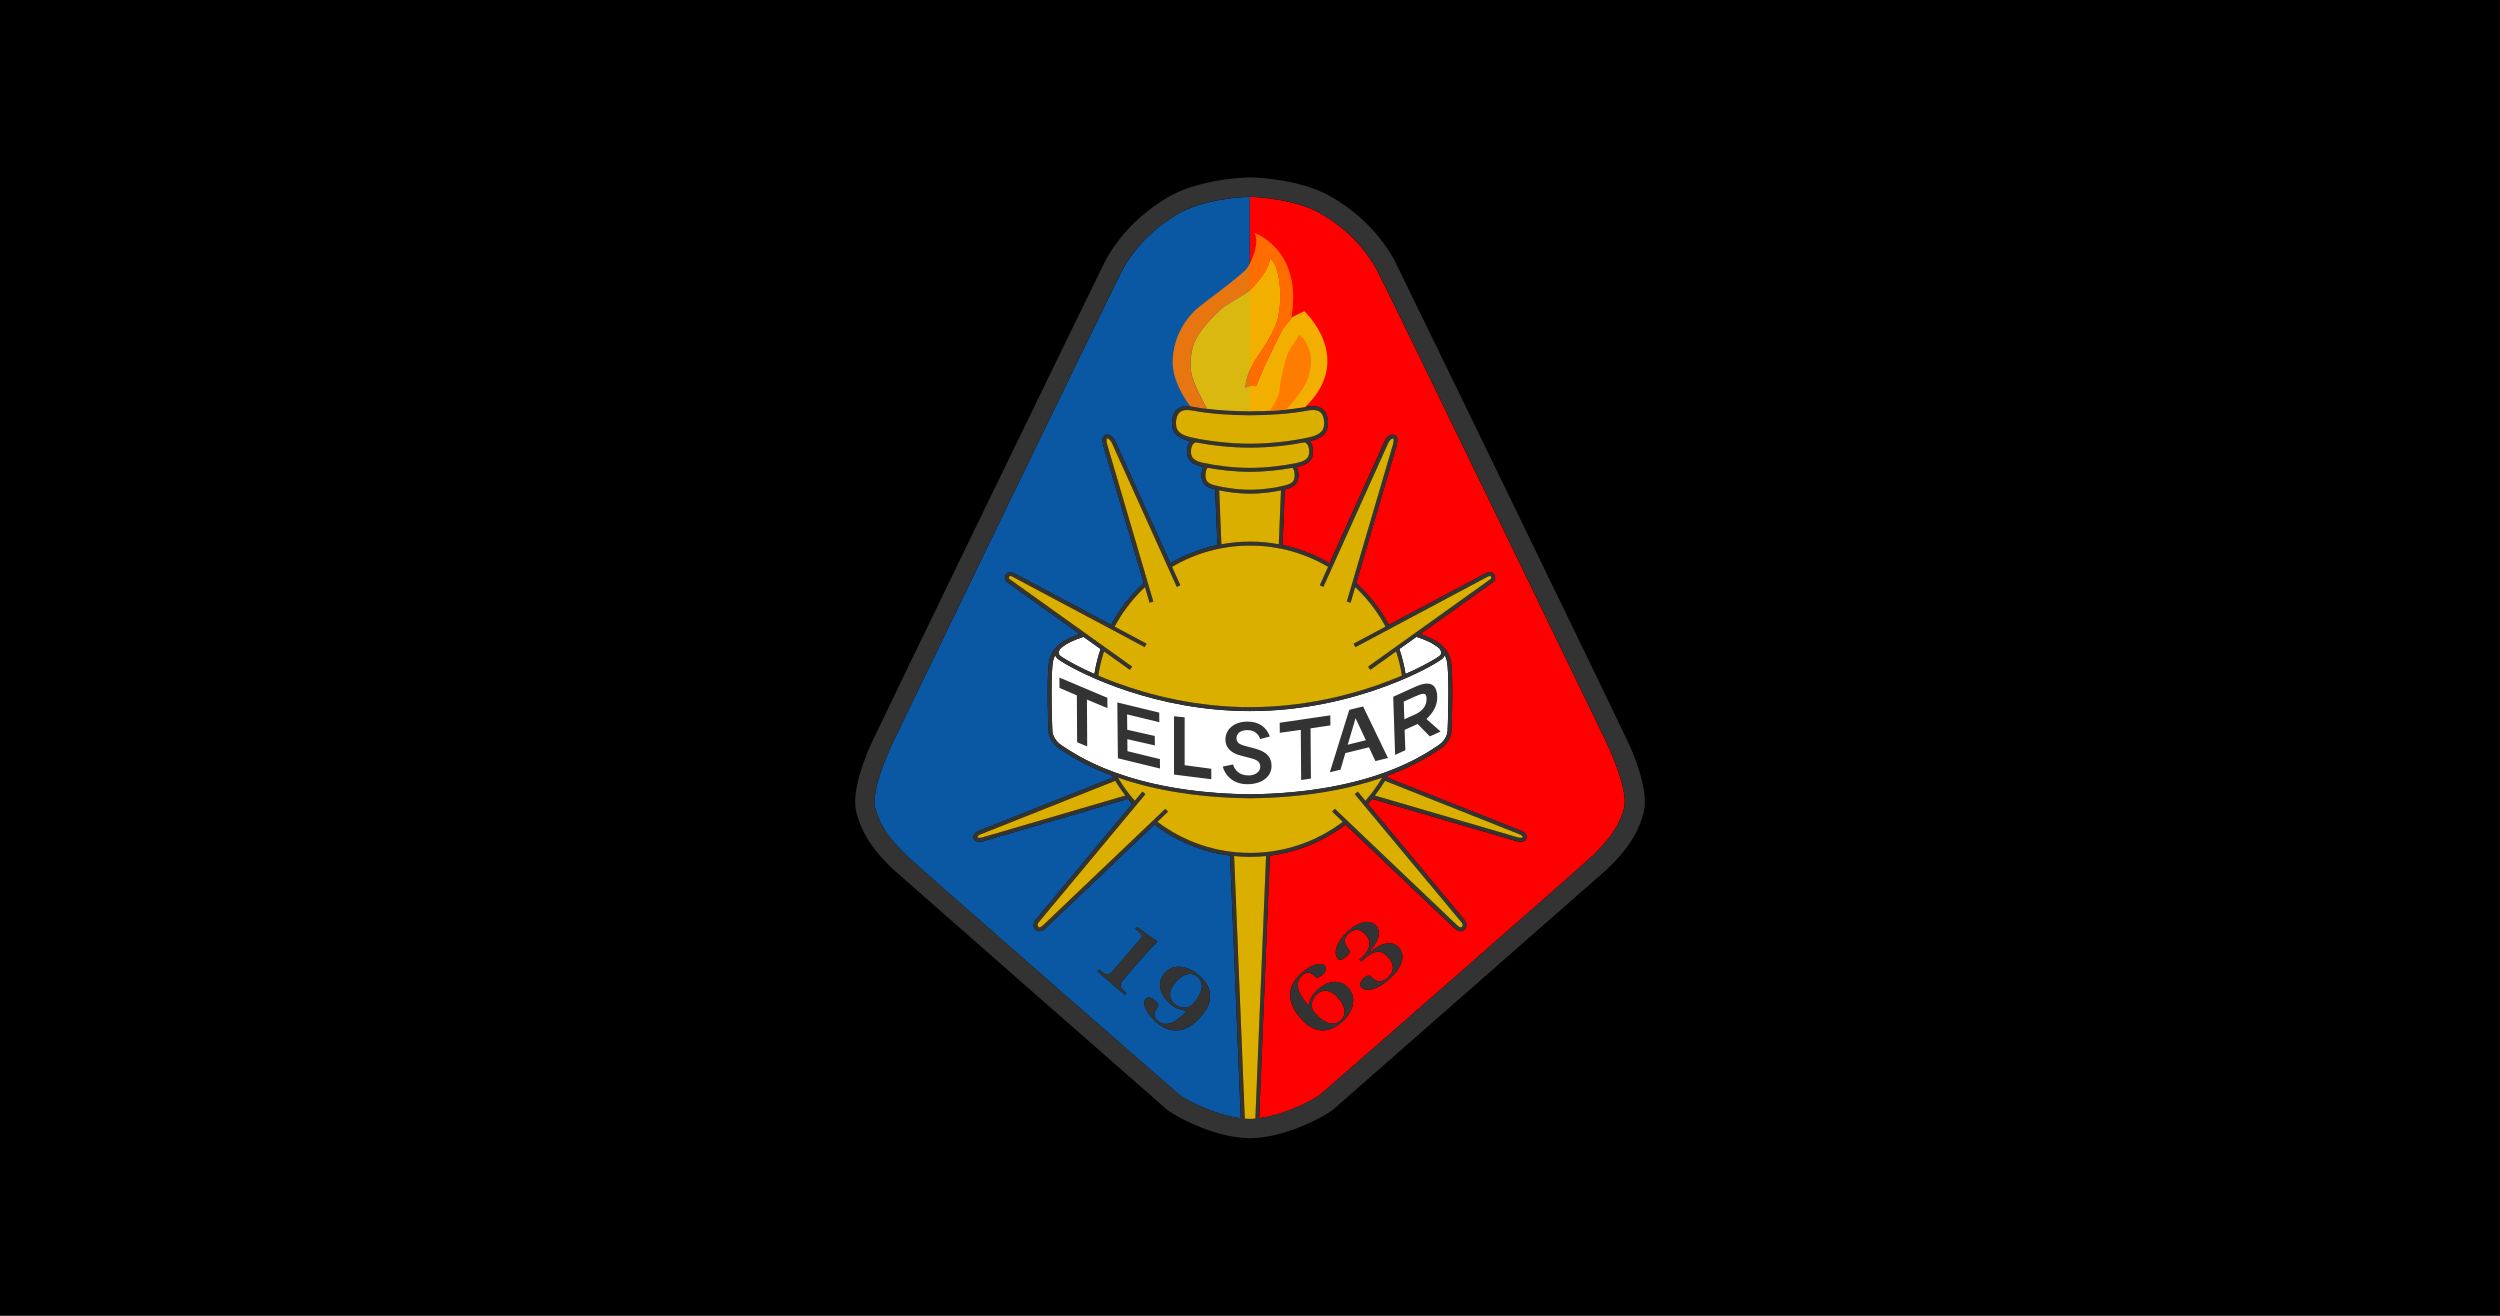 <svg version="1.1" viewBox="0 0 950 500" xml:space="preserve" xmlns="http://www.w3.org/2000/svg">
<path class="mono" d="m0 500h950v-500h-950z"/>
<path class="mono" transform="matrix(1.051,0,0,-1.051,608.49,278.07)" d="m-127.15 193.4v-77.553c0.036 0 0.074-1e-3 0.11-1e-3 6.693-1e-3 14.554 0.559 19.893 1.573 0.751 0.143 1.752 0.325 2.815 0.325 1.094 0 2.281-0.192 3.302-0.896 1.024-0.702 1.79-1.914 2.064-3.668l-0.702-0.113 0.702 0.11c0.092-0.585 0.141-1.137 0.141-1.657 0.016-1.971-0.728-3.496-1.985-4.51-1.206-0.982-2.803-1.54-4.644-1.964 0.542-0.6 0.937-1.434 1.103-2.499l-0.703-0.113 0.703 0.111c0.076-0.478 0.114-0.929 0.114-1.353 0.014-1.616-0.604-2.897-1.647-3.734-1.037-0.842-2.395-1.297-3.954-1.644-0.112-0.025-0.23-0.049-0.346-0.073 0.291-0.505 0.504-1.117 0.604-1.868l-0.706-0.095 0.706 0.091c0.056-0.427 0.085-0.829 0.085-1.213 0.01-1.446-0.449-2.595-1.273-3.384-0.817-0.791-1.897-1.215-3.101-1.532-0.178-0.047-0.375-0.092-0.561-0.138l-0.82-20.09c6.082-1.284 11.806-3.537 17.005-6.589 2.16 4.789 5.047 11.187 7.945 17.613 5.791 12.838 11.636 25.797 11.829 26.235 0.426 0.882 1.216 2.572 3.025 2.66 0.212 0 0.429-0.03 0.643-0.091 0.47-0.125 0.786-0.514 0.914-0.86 0.139-0.353 0.17-0.703 0.173-1.046-6e-3 -1.015-0.315-2.032-0.321-2.064l-14.556-49.561c4.733-4.328 8.73-9.445 11.788-15.142 13.833 7.371 33.986 18.109 34.616 18.434 0.515 0.253 1.095 0.625 1.873 0.643 0.656 0.025 1.349-0.424 1.699-1.154 0.153-0.292 0.229-0.603 0.227-0.896-0.043-1.12-0.851-1.619-0.898-1.677l-26.155-18.693c4.644-1.579 9.759-4.077 10.956-9.369 0.485-2.241 0.609-6.809 0.612-11.553 0-6.769-0.278-13.779-0.29-14.082 5e-3 -0.362-0.167-4.07-4.358-6.69-2.006-1.258-7.847-5.487-18.684-9.495-0.115-0.21-0.227-0.423-0.347-0.63l48.58-19.308c0.033-0.013 0.447-0.178 0.904-0.505 0.434-0.324 1.022-0.842 1.043-1.727 0-0.184-0.031-0.358-0.085-0.535-0.154-0.493-0.55-0.839-0.93-0.993-0.386-0.161-0.767-0.198-1.122-0.199-0.812 2e-3 -1.513 0.214-1.548 0.223l-52.179 15.264c-0.497-0.608-1.01-1.204-1.532-1.79l34.983-42.013c0.032-0.06 0.66-0.745 0.68-1.825 8e-3 -0.525-0.2-1.138-0.696-1.627-0.398-0.408-0.922-0.614-1.399-0.614h-0.026c-1.245 0.043-2.052 0.952-2.432 1.286-0.346 0.337-24.971 23.789-37.251 35.481-0.681 0.647-1.319 1.255-1.916 1.825-7.785-5.949-17.146-9.94-27.349-11.231l-3.872-94.929c9.999 1.303 20.303 7.063 22.194 8.638 2.137 1.781 94.743 82.633 98.66 86.55 3.919 3.918 8.906 8.906 11.042 16.742 2.137 7.835-8.191 27.781-8.191 27.781s-79.07 163.48-81.564 167.76c-2.493 4.274-7.82 12.366-19.233 19.235-9.616 5.788-24.576 6.41-26.357 6.41zm42.243-262.14c1.354 0.058 2.628-0.421 3.47-1.353 1.966-2.175 1.078-5.599-2.446-9.472l0.161-0.177c4.626 3.699 8.2 4.269 10.509 1.717 2.568-2.841 1.277-7.154-3.397-11.379-4.095-3.705-8.372-4.949-10.178-2.953-0.762 0.844-0.395 2.062 0.961 3.289 0.692 0.626 1.38 0.966 1.852 0.908 0.332-0.02 0.374-0.064 1.353-1.034 0.591-0.595 1.621-1.035 2.385-1.069 0.884-0.049 2.067 0.497 3.048 1.383 2.395 2.165 2.405 4.879 0.078 7.453-1.384 1.532-2.936 2.145-4.496 1.784-1.131-0.257-2.835-1.274-4.393-2.682l-0.866-0.784-0.623 0.688 0.807 0.731c3.24 2.969 3.76 5.819 1.491 8.326-1.944 2.152-4.056 2.341-6.104 0.489-1.068-0.965-1.566-1.981-1.437-2.994 0.097-0.801 0.474-1.627 1.047-2.319 0.633-0.758 0.717-0.965 0.658-1.422-0.087-0.484-0.505-1.064-1.198-1.689-1.327-1.201-2.362-1.451-3.003-0.74-1.867 2.064-0.339 6.349 3.497 9.817 2.049 1.854 4.325 3.105 6.239 3.423 0.196 0.03 0.391 0.05 0.584 0.059zm-16.939-15.246c0.818 0.018 1.49-0.21 1.942-0.709 0.721-0.799 0.385-1.991-0.913-3.164-0.722-0.653-1.468-1.046-1.969-1.014-0.334 0.021-0.394 0.086-1.302 0.918-1.231 1.187-2.689 1.117-4.046-0.108-1.759-1.591-2.076-3.733-0.958-6.189 0.71-1.538 1.923-3.344 3.208-4.764 0.526 2.492 1.404 4.012 3.309 5.733 3.865 3.497 8.328 3.78 11.098 0.718 3.069-3.395 2.145-8.346-2.297-12.363-4.905-4.436-10.067-4.061-14.723 1.087-2.709 2.996-4.108 6.167-4.002 9.007 0.101 2.673 1.383 5.083 3.949 7.405 2.4 2.17 4.904 3.402 6.703 3.442zm2.197-9.664c-1.141 0.056-2.243-0.347-3.215-1.226-1.269-1.147-1.959-2.819-1.797-4.447 0.077-0.898 0.506-1.721 1.43-2.742 1.363-1.508 2.986-2.663 4.575-3.202 1.52-0.522 3.198-0.174 4.44 0.948 2.193 1.982 1.813 5.068-1.037 8.219-1.399 1.548-2.928 2.378-4.394 2.451z" style="fill:#f00"/>
<path class="mono" transform="matrix(1.051,0,0,-1.051,550.08,277.67)" d="m-11.302 33.913-6.136-4.387c0.977-2.909 1.726-5.921 2.229-9.016 5.079 2.244 8.802 4.279 10.841 5.549 0.974 0.599 1.608 1.085 1.647 1.145 0.318 0.358 0.397 0.656 0.403 0.97 0.011 0.553-0.365 1.185-0.561 1.435-0.028 0.037-0.046 0.058-0.061 0.076-2.143 1.954-5.22 3.237-8.203 4.184-0.051 0.016-0.105 0.027-0.158 0.043zm-120.32-0.002c-0.053-0.016-0.104-0.028-0.156-0.045-2.981-0.946-6.058-2.226-8.2-4.179-0.016-0.018-0.035-0.042-0.065-0.08-0.061-0.084-0.151-0.21-0.236-0.362-0.175-0.302-0.328-0.705-0.325-1.073 5e-3 -0.317 0.083-0.612 0.402-0.97 0.039-0.06 0.675-0.546 1.649-1.145 0.991-0.614 2.38-1.416 4.13-2.333 1.846-0.969 4.099-2.066 6.709-3.22 0.503 3.097 1.253 6.108 2.231 9.017zm-10.244-6.62c-0.336-0.624-0.599-1.292-0.753-2.022-0.435-1.942-0.583-6.556-0.578-11.248-2e-3 -6.878 0.29-14.022 0.29-14.035l4e-3 -0.097c0.027-0.453 0.273-3.297 3.686-5.432 4.087-2.543 23.203-16.913 67.754-17.468 44.566 0.555 63.683 14.925 67.769 17.468 3.704 2.32 3.677 5.474 3.688 5.497 0 0.016 8.5888e-4 0.029 0.002 0.045 0.014 0.334 0.289 7.305 0.288 14.022 5e-3 4.69-0.143 9.305-0.576 11.248-0.154 0.73-0.419 1.399-0.755 2.022-0.122-0.359-0.317-0.718-0.617-1.045-0.322-0.337-0.913-0.741-1.952-1.396-1.028-0.64-2.442-1.456-4.221-2.387-3.556-1.863-8.554-4.192-14.726-6.469-12.34-4.556-29.374-8.91-48.89-8.91-34.165 8e-3 -60.684 13.318-67.84 17.765-1.04 0.655-1.63 1.059-1.952 1.396-0.302 0.326-0.498 0.685-0.621 1.045z" style="fill:#fff"/>
<path class="mono" transform="matrix(1.051,0,0,-1.051,438.69,313.32)" d="m34.449 226.95c-1.781 0-16.74-0.624-26.357-6.413-11.412-6.868-16.741-14.958-19.235-19.232-2.493-4.274-81.563-167.76-81.563-167.76s-10.328-19.947-8.191-27.781c2.136-7.836 7.122-12.824 11.041-16.743 3.918-3.917 96.525-84.768 98.662-86.549 1.905-1.587 12.347-7.421 22.415-8.668l-3.872 94.958c-10.204 1.291-19.565 5.282-27.349 11.231-4.2-4-10.566-10.062-16.956-16.147-10.956-10.433-21.984-20.94-22.214-21.163-0.378-0.33-1.187-1.24-2.432-1.283h-0.023c-0.479 0-1.003 0.206-1.4 0.614-0.498 0.489-0.706 1.104-0.699 1.626 0.022 1.081 0.651 1.768 0.683 1.828l34.983 42.01c-0.521 0.588-1.034 1.185-1.532 1.792l-52.179-15.264c-0.034-8e-3 -0.738-0.221-1.547-0.223-0.356 1e-3 -0.741 0.039-1.123 0.201-0.38 0.154-0.778 0.498-0.929 0.989-0.061 0.181-0.086 0.366-0.086 0.538 0.022 0.882 0.607 1.405 1.043 1.728 0.456 0.327 0.872 0.488 0.904 0.504l48.58 19.307c-0.119 0.209-0.229 0.421-0.346 0.63-10.835 4.008-16.678 8.239-18.684 9.497-4.262 2.662-4.369 6.448-4.359 6.703 1e-3 2e-3 0.002 0.002 0.002 0.004-0.02 0.485-0.291 7.393-0.293 14.064 5e-3 4.744 0.127 9.315 0.611 11.553 1.198 5.293 6.314 7.79 10.958 9.369l-26.158 18.694c-0.041 0.055-0.854 0.555-0.898 1.677-1e-3 0.287 0.073 0.603 0.231 0.898 0.347 0.726 1.041 1.178 1.698 1.151 0.776-0.017 1.356-0.39 1.872-0.643 0.631-0.324 20.783-11.062 34.616-18.434 3.06 5.697 7.057 10.814 11.789 15.142l-14.555 49.559c-6e-3 0.034-0.318 1.051-0.324 2.065 1e-3 0.343 0.033 0.693 0.171 1.046 0.128 0.346 0.447 0.736 0.914 0.858 0.216 0.062 0.433 0.092 0.645 0.092 1.808-0.087 2.598-1.777 3.025-2.659 0.195-0.438 6.039-13.398 11.83-26.235 2.899-6.427 5.787-12.826 7.947-17.615 5.199 3.051 10.922 5.303 17.004 6.587l-0.819 20.092c-0.185 0.045-0.386 0.091-0.562 0.138-1.204 0.317-2.285 0.743-3.104 1.532-0.822 0.788-1.282 1.937-1.272 3.384 0 0.381 0.029 0.786 0.088 1.217 0.098 0.751 0.312 1.365 0.602 1.868-0.114 0.025-0.233 0.048-0.346 0.073-1.559 0.348-2.918 0.804-3.954 1.645-1.042 0.838-1.662 2.116-1.648 3.732 0 0.424 0.041 0.876 0.116 1.355 0.165 1.065 0.56 1.899 1.103 2.499-1.841 0.424-3.439 0.982-4.644 1.964-1.26 1.014-2.001 2.539-1.986 4.51 0 0.52 0.048 1.072 0.141 1.66 0.275 1.754 1.041 2.968 2.065 3.669 1.02 0.704 2.209 0.894 3.303 0.896 1.061-2e-3 2.062-0.184 2.814-0.327 5.31-1.009 13.114-1.568 19.783-1.572zm-40.797-263.96c2.954-2.232 5.299-3.861 7.477-5.265-1.564-1.457-3.293-3.282-5.189-5.48l-6.898-7.998c-1.192-1.381-1.504-2.1-1.25-2.876 0.199-0.604 0.514-0.955 1.997-2.273l-0.548-0.634-9.807 8.46 0.546 0.636c1.375-1.146 1.825-1.458 2.443-1.635 0.912-0.312 1.627 0.1 2.877 1.55l8.99 10.421c0.966 1.181 0.966 1.18 1.084 1.434 0.312 0.601 0.027 1.044-1.475 2.339l-0.795 0.688zm15.209-14.394c2.311-0.021 4.867-1.088 7.292-3.18 2.562-2.209 3.96-4.757 3.946-7.274 0.024-2.59-0.979-4.886-3.207-7.469-5.197-6.025-10.859-6.754-16.279-2.079-3.593 3.1-5.218 6.636-3.791 8.29 0.762 0.883 2.007 0.719 3.334-0.425 0.735-0.635 1.216-1.327 1.248-1.828 1e-3 -0.356-0.038-0.402-0.791-1.452-1.036-1.44-0.837-2.874 0.577-4.094 1.767-1.524 3.932-1.574 6.231-0.161 1.419 0.872 3.08 2.322 4.332 3.772-2.539 0.213-4.205 0.902-6.12 2.552-3.917 3.38-4.76 7.822-2.062 10.947 1.402 1.625 3.25 2.421 5.29 2.402zm3.923-2.619c-1.674-0.033-3.502-1.083-5.237-3.094-1.348-1.564-1.963-3.05-1.9-4.525 0.061-1.239 0.632-2.364 1.603-3.202 1.267-1.092 3.063-1.571 4.639-1.233 0.9 0.211 1.663 0.737 2.562 1.78 1.309 1.518 2.247 3.318 2.615 4.936 0.33 1.573-0.224 3.196-1.49 4.288-0.839 0.725-1.788 1.07-2.792 1.05z" style="fill:#0a57a4"/>
<path transform="matrix(1.051,0,0,-1.051,451.18,382.75)" d="m22.561 300.04c-0.766-3e-3 -2.099-0.049-4.095-0.212-2.958-0.244-7.163-0.749-11.748-1.809-4.587-1.074-9.559-2.66-14.129-5.394-12.683-7.597-18.915-16.935-21.674-21.707-0.249-0.436-0.383-0.701-0.638-1.193-1.808-3.534-83.525-171.65-85.604-176.76-1.126-2.767-2.269-5.853-3.166-8.995-0.887-3.157-1.576-6.307-1.595-9.627 4e-3 -1.381 0.124-2.814 0.537-4.34 2.686-9.848 8.954-15.943 12.848-19.856 0.494-0.49 98.872-86.762 99.131-86.978 0.686-0.565 1.267-0.95 1.998-1.418 2.482-1.561 6.445-3.657 11.348-5.528 4.898-1.844 10.628-3.463 16.674-3.578l0.11-0.002 0.112 0.002 0.112-0.002 0.108 0.002c6.046 0.115 11.776 1.734 16.672 3.578 4.904 1.871 8.871 3.967 11.352 5.528 0.731 0.468 1.311 0.853 1.996 1.418 0.26 0.216 98.637 86.488 99.131 86.978 3.894 3.913 10.162 10.008 12.848 19.856 0.413 1.526 0.535 2.959 0.539 4.34-0.019 3.32-0.71 6.47-1.597 9.627-0.897 3.142-2.038 6.228-3.164 8.995-2.079 5.104-83.796 173.22-85.606 176.76-0.254 0.492-0.388 0.757-0.636 1.193-2.76 4.772-8.99 14.11-21.674 21.707-4.569 2.734-9.543 4.32-14.129 5.394-4.586 1.06-8.791 1.565-11.748 1.809-1.997 0.163-3.331 0.209-4.097 0.212-0.033 0-0.073-1e-3 -0.108-2e-3 -0.036 1e-3 -0.077 2e-3 -0.11 2e-3zm0-7.01c1.781 0 16.74-0.623 26.356-6.411 11.413-6.869 16.74-14.961 19.233-19.235 2.494-4.274 81.565-167.76 81.565-167.76s10.327-19.945 8.19-27.78c-2.136-7.836-7.122-12.823-11.041-16.741-3.917-3.917-96.524-84.77-98.661-86.551-1.891-1.575-12.194-7.335-22.193-8.638l3.872 94.928c10.203 1.291 19.562 5.282 27.347 11.231 0.597-0.57 1.235-1.178 1.916-1.825 12.28-11.692 36.905-35.144 37.251-35.481 0.38-0.334 1.186-1.243 2.431-1.286h0.028c0.477 0 1 0.205 1.398 0.613 0.496 0.489 0.703 1.103 0.695 1.628-0.02 1.08-0.646 1.765-0.678 1.825l-34.983 42.013c0.522 0.586 1.035 1.182 1.532 1.79l52.179-15.265c0.035-9e-3 0.736-0.219 1.548-0.221 0.355 1e-3 0.737 0.038 1.123 0.199 0.38 0.154 0.775 0.5 0.929 0.993 0.054 0.177 0.086 0.351 0.086 0.535-0.021 0.885-0.609 1.403-1.043 1.727-0.457 0.327-0.872 0.493-0.905 0.506l-48.579 19.308c0.12 0.207 0.231 0.418 0.346 0.628 10.837 4.008 16.679 8.239 18.685 9.497 4.191 2.62 4.362 6.328 4.357 6.69 0.012 0.303 0.29 7.312 0.29 14.081-3e-3 4.744-0.127 9.312-0.612 11.553-1.197 5.292-6.312 7.791-10.956 9.37l26.156 18.692c0.047 0.058 0.855 0.557 0.898 1.677 2e-3 0.293-0.074 0.606-0.227 0.898-0.35 0.73-1.043 1.179-1.699 1.154-0.778-0.018-1.359-0.39-1.874-0.643-0.63-0.325-20.784-11.063-34.617-18.434-3.058 5.697-7.054 10.814-11.787 15.142l14.556 49.56c6e-3 0.032 0.314 1.048 0.32 2.063-3e-3 0.343-0.034 0.694-0.173 1.046-0.128 0.346-0.443 0.736-0.913 0.861-0.214 0.061-0.431 0.089-0.643 0.089-1.809-0.088-2.6-1.778-3.026-2.66-0.193-0.438-6.037-13.397-11.828-26.235-2.898-6.426-5.787-12.823-7.947-17.612-5.199 3.052-10.923 5.306-17.005 6.59l0.82 20.09c0.186 0.046 0.383 0.091 0.561 0.138 1.204 0.317 2.284 0.741 3.1 1.532 0.824 0.789 1.283 1.937 1.273 3.383 0 0.384-0.028 0.787-0.084 1.214l-0.706-0.091 0.706 0.095c-0.1 0.751-0.313 1.363-0.604 1.868 0.116 0.024 0.234 0.048 0.346 0.072 1.559 0.347 2.917 0.803 3.954 1.645 1.042 0.837 1.661 2.116 1.647 3.732 0 0.425-0.039 0.877-0.115 1.355-0.166 1.065-0.56 1.9-1.102 2.5 1.841 0.424 3.437 0.981 4.643 1.963 1.257 1.014 2.001 2.54 1.985 4.511 0 0.52-0.049 1.071-0.141 1.656l-0.703-0.11 0.703 0.113c-0.274 1.754-1.039 2.966-2.063 3.667-1.021 0.704-2.209 0.896-3.303 0.896-1.063 0-2.063-0.182-2.814-0.325-5.339-1.014-13.2-1.574-19.893-1.573-0.036 0-0.074 2e-3 -0.11 2e-3 -6.669 4e-3 -14.473 0.562-19.783 1.571-0.752 0.143-1.753 0.325-2.814 0.327-1.094-2e-3 -2.283-0.192-3.303-0.896-1.024-0.701-1.79-1.917-2.065-3.671-0.093-0.588-0.139-1.138-0.139-1.658-0.015-1.971 0.725-3.497 1.985-4.511 1.205-0.982 2.802-1.541 4.643-1.965-0.543-0.6-0.937-1.433-1.102-2.498-0.075-0.479-0.115-0.931-0.115-1.355-0.014-1.616 0.605-2.894 1.647-3.732 1.036-0.841 2.395-1.297 3.954-1.645 0.113-0.025 0.232-0.048 0.346-0.072-0.29-0.503-0.504-1.117-0.602-1.868-0.059-0.431-0.087-0.837-0.087-1.218-0.011-1.447 0.449-2.595 1.271-3.383 0.819-0.789 1.9-1.216 3.104-1.534 0.177-0.047 0.376-0.093 0.561-0.138l0.82-20.09c-6.082-1.284-11.806-3.537-17.005-6.588-2.16 4.789-5.048 11.187-7.947 17.614-5.791 12.837-11.635 25.797-11.83 26.235-0.427 0.882-1.216 2.571-3.024 2.658-0.212 0-0.429-0.029-0.645-0.091-0.467-0.122-0.787-0.513-0.915-0.859-0.138-0.353-0.17-0.704-0.171-1.046 6e-3 -1.014 0.317-2.031 0.323-2.065l14.555-49.558c-4.732-4.328-8.729-9.445-11.789-15.142-13.833 7.372-33.984 18.108-34.615 18.432-0.516 0.253-1.098 0.626-1.874 0.643-0.657 0.027-1.35-0.425-1.697-1.151-0.158-0.295-0.231-0.611-0.23-0.898 0.044-1.122 0.857-1.622 0.898-1.677l26.157-18.694c-4.645-1.579-9.762-4.077-10.96-9.37-0.484-2.238-0.605-6.809-0.61-11.553 2e-3 -6.671 0.272-13.579 0.292-14.064 0-2e-3 5.3e-4 -0.004 0-0.006-0.01-0.255 0.097-4.041 4.359-6.703 2.006-1.258 7.85-5.489 18.685-9.497 0.117-0.209 0.227-0.419 0.346-0.628l-48.58-19.308c-0.032-0.016-0.449-0.177-0.905-0.504-0.436-0.324-1.021-0.847-1.043-1.729 0-0.172 0.026-0.356 0.087-0.537 0.151-0.491 0.548-0.835 0.928-0.989 0.383-0.162 0.769-0.2 1.125-0.201 0.809 2e-3 1.512 0.215 1.546 0.223l52.179 15.265c0.498-0.607 1.011-1.204 1.532-1.792l-34.983-42.011c-0.032-0.06-0.66-0.746-0.682-1.827-7e-3 -0.522 0.201-1.137 0.699-1.627 0.397-0.408 0.921-0.613 1.4-0.613h0.024c1.245 0.043 2.053 0.953 2.431 1.283 0.23 0.223 11.259 10.73 22.215 21.163 6.39 6.085 12.754 12.148 16.954 16.148 7.784-5.949 17.145-9.94 27.349-11.231l3.872-94.958c-10.068 1.246-20.511 7.079-22.416 8.666-2.137 1.781-94.743 82.634-98.661 86.551-3.918 3.919-8.905 8.906-11.041 16.742-2.137 7.834 8.192 27.78 8.192 27.78s79.07 163.49 81.563 167.76c2.494 4.274 7.823 12.363 19.235 19.231 9.617 5.789 24.575 6.413 26.356 6.413zm-22.611-77.082h0.013c0.899 2e-3 1.813-0.158 2.548-0.299 5.485-1.04 13.384-1.597 20.159-1.599 6.775 2e-3 14.673 0.559 20.157 1.599 0.736 0.141 1.651 0.299 2.55 0.299 0.933 2e-3 1.818-0.172 2.493-0.643 0.67-0.472 1.222-1.242 1.467-2.723 0.082-0.524 0.125-0.999 0.125-1.431-0.014-1.651-0.527-2.626-1.467-3.411-0.945-0.783-2.414-1.32-4.253-1.723-5.431-1.199-13.453-2.245-21.072-2.245-7.62 0-15.641 1.046-21.072 2.245-1.84 0.403-3.311 0.941-4.255 1.723-0.938 0.785-1.451 1.76-1.465 3.411 0 0.432 0.041 0.907 0.125 1.431 0.244 1.481 0.797 2.252 1.468 2.723 0.671 0.469 1.551 0.643 2.478 0.643zm-28.877-10.313h0.002c0.584 0.089 1.396-0.992 1.723-1.81 0.399-0.906 23.365-51.811 23.367-51.815l0.649 0.292 0.649 0.294s-1.177 2.612-3 6.653c8.268 4.884 17.907 7.694 28.21 7.694 10.301 0 19.936-2.811 28.206-7.694-1.822-4.041-3-6.651-3-6.651l0.649-0.296 0.651-0.292c0 3e-3 22.966 50.909 23.367 51.815 0.324 0.82 1.137 1.899 1.721 1.81 0.069 0 0.141-7e-3 0.225-0.03 0.01-0.017 0.023-0.05 0.037-0.108 0.027-0.101 0.043-0.258 0.043-0.435 6e-3 -0.716-0.27-1.662-0.264-1.664l-16.607-56.54-0.05-0.175 0.684-0.201 0.682-0.201 1.649 5.619c0.436-0.407 0.875-0.81 1.296-1.232 3.833-3.834 7.102-8.226 9.688-13.042-6.656-3.547-11.563-6.164-11.564-6.164l0.669-1.257c1e-3 0 0.022 0.01 0.054 0.026 0.821 0.438 11.996 6.395 23.306 12.421 11.735 6.254 23.606 12.577 24.059 12.811 0.523 0.285 1.017 0.502 1.221 0.485 0.143-0.026 0.183 0.03 0.437-0.39 0.056-0.106 0.065-0.177 0.067-0.236 1e-3 -0.109-0.056-0.244-0.151-0.361-0.044-0.056-0.09-0.105-0.123-0.134-0.032-0.03-0.035-0.027-0.035-0.028l-44.234-31.615-0.024-0.019 0.409-0.578 0.004-4e-3 0.413-0.578 9.32 6.662c0.923-2.821 1.626-5.742 2.091-8.74-12.334-5.281-31.891-11.415-54.895-11.411-19.307 0-36.181 4.312-48.402 8.822-2.343 0.866-4.513 1.738-6.498 2.587 0.467 2.999 1.17 5.919 2.093 8.74l9.32-6.66 0.415 0.578 0.004 9e-3 0.411 0.571v2e-3l-0.028 0.019-44.24 31.617c4e-3 -3e-3 0.005-2e-3 -0.03 0.028-0.113 0.093-0.292 0.339-0.277 0.493 2e-3 0.064 0.014 0.13 0.069 0.234 0.255 0.424 0.293 0.366 0.437 0.392 0.201 0.017 0.696-0.201 1.221-0.485 0.455-0.235 12.326-6.557 24.061-12.809 11.304-6.024 22.496-11.988 23.308-12.421 0.031-0.016 0.052-0.028 0.052-0.028l0.333 0.625 0.002 4e-3 0.335 0.626c-1e-3 2e-3 -4.909 2.619-11.566 6.166 2.586 4.815 5.857 9.207 9.69 13.042 0.421 0.422 0.86 0.825 1.294 1.232l1.649-5.619 0.684 0.201h0.004l0.68 0.201-0.05 0.173-16.609 56.544s-0.065 0.218-0.132 0.548c-0.069 0.329-0.132 0.76-0.132 1.113-1e-3 0.237 0.034 0.437 0.069 0.517 5e-3 0.012 0.009 0.022 0.013 0.028 0.084 0.021 0.156 0.028 0.223 0.028zm31.881-1.355c5.431-1.071 12.708-1.933 19.717-1.933s14.287 0.862 19.717 1.933c0.158-0.065 0.307-0.141 0.444-0.236 0.504-0.358 0.929-0.934 1.123-2.097 0.065-0.414 0.097-0.789 0.097-1.128-0.014-1.295-0.404-2.02-1.126-2.63-0.73-0.604-1.89-1.035-3.359-1.355-4.351-0.962-10.788-1.803-16.893-1.803-6.109 0-12.545 0.841-16.897 1.803-1.468 0.321-2.629 0.751-3.359 1.355-0.723 0.609-1.111 1.337-1.126 2.63 0 0.338 0.031 0.712 0.099 1.128 0.194 1.163 0.617 1.739 1.121 2.097 0.136 0.095 0.286 0.171 0.444 0.236zm4.374-9.218c4.309-0.814 9.925-1.454 15.345-1.456 5.417 1e-3 11.03 0.641 15.339 1.456 0.299-0.304 0.578-0.814 0.71-1.749h-0.004c0.048-0.377 0.074-0.722 0.074-1.03-9e-3 -1.182-0.317-1.844-0.84-2.361-0.525-0.517-1.367-0.891-2.47-1.177-3.292-0.863-8.184-1.618-12.811-1.617-4.627-1e-3 -9.518 0.754-12.811 1.617-1.103 0.286-1.945 0.66-2.472 1.177-0.522 0.518-0.829 1.179-0.838 2.361 0 0.308 0.02 0.65 0.072 1.026 0.13 0.938 0.405 1.448 0.706 1.753zm4.171-8.16c3.218-0.679 7.25-1.198 11.172-1.199 3.92 1e-3 7.955 0.519 11.172 1.199l-0.794-19.486c-3.365 0.622-6.831 0.954-10.376 0.954-3.546 0-7.014-0.333-10.378-0.954l-0.796 19.486zm-48.984-52.98 6.138-4.387c-0.978-2.909-1.728-5.922-2.231-9.019-2.61 1.154-4.862 2.252-6.708 3.221-1.75 0.917-3.139 1.717-4.13 2.331-0.974 0.599-1.61 1.085-1.649 1.145-0.319 0.358-0.397 0.655-0.402 0.972-3e-3 0.368 0.15 0.771 0.325 1.073 0.085 0.152 0.173 0.277 0.234 0.361 0.03 0.038 0.051 0.062 0.067 0.08 2.142 1.953 5.218 3.235 8.199 4.181 0.052 0.017 0.103 0.027 0.156 0.043zm120.31 0c0.053-0.016 0.107-0.027 0.158-0.043 2.983-0.947 6.06-2.228 8.203-4.182 0.015-0.018 0.031-0.041 0.059-0.078 0.196-0.25 0.574-0.882 0.563-1.435-6e-3 -0.314-0.085-0.612-0.403-0.97-0.039-0.06-0.675-0.546-1.649-1.145-2.039-1.27-5.76-3.305-10.839-5.549-0.503 3.095-1.254 6.106-2.231 9.015l6.138 4.387zm10.255-6.619c0.336-0.624 0.599-1.292 0.753-2.022 0.433-1.943 0.583-6.56 0.578-11.25 1e-3 -6.717-0.276-13.687-0.29-14.021-1e-3 -0.016 0-0.029 0-0.045-0.011-0.023 0.014-3.176-3.69-5.497-4.086-2.543-23.203-16.914-67.769-17.469-44.551 0.555-63.667 14.926-67.754 17.469-3.413 2.135-3.659 4.979-3.686 5.431l-0.004 0.097c0 0.013-0.292 7.156-0.29 14.034-5e-3 4.692 0.143 9.308 0.578 11.25 0.154 0.73 0.417 1.397 0.753 2.021 0.123-0.36 0.319-0.719 0.621-1.045 0.322-0.337 0.912-0.741 1.952-1.396 7.156-4.447 33.675-17.757 67.84-17.765 19.516 0 36.549 4.353 48.889 8.909 6.172 2.277 11.171 4.608 14.727 6.471 1.779 0.931 3.193 1.745 4.221 2.385 1.039 0.655 1.63 1.059 1.952 1.396 0.3 0.327 0.497 0.688 0.619 1.046zm-139.32-8.108 0.026-3.725 6.275-2.71 0.095-16.938 3.651-1.52-0.097 16.939 7.407-3.086-0.026 3.727-17.332 7.313zm132.79-2.171c-1.109-0.028-2.455-0.397-4.039-1.115l-8.065-3.656 0.686-21.01 3.705 1.682-0.271 7.352 4.712 2.136 4.411-4.493 3.885 1.762-5.121 4.522c2.455 2.273 4.003 4.986 3.911 8.093-0.093 3.195-1.374 4.789-3.812 4.727zm-1.186-3.693c0.716-0.024 1.102-0.501 1.138-1.699 0.072-2.502-1.313-4.472-4.128-5.749l-3.911-1.772-0.21 6.391 4.002 1.814c1.349 0.612 2.394 1.039 3.11 1.015zm-110.67-3.121 0.204-20.192 15.22-3.703-0.033 3.415-11.724 2.853-0.043 4.333 9.947-2.247-0.033 3.413-9.948 2.247-0.058 5.56 11.657-2.835-0.037 3.472-15.151 3.684zm88.863-1.456-5.004-1.232-7.024-22.575 3.859 0.95 1.74 5.985 8.545 2.102 2.333-4.984 4.541 1.115-8.989 18.638zm-11.854-3.212-18.304-2.684 0.03-3.636 7.597 1.071 0.132-18.15 3.53 0.535-0.126 18.148 7.168 1.082-0.026 3.634zm-56.516-0.325 0.004-21.09 13.476-1.693-0.009 3.788-9.627 1.296 0.006 17.304-3.85 0.396zm65.643-0.708 3.742-7.973-6.577-1.617zm-39.132-1.236c-4.92-0.05-7.963-2.84-7.924-6.632 0.014-1.442 0.592-2.721 1.604-3.651 1.709-1.582 3.687-1.939 5.824-2.48 3.394-0.875 5.154-1.231 5.177-3.614 0.018-1.63-1.693-3.061-4.138-3.084-2.915-0.031-4.935 1.39-5.714 3.954l-3.72-0.758c1.169-4.032 4.545-6.412 9.027-6.367 5.391 0.055 8.656 2.91 8.617 6.64-0.018 1.911-0.693 3.346-1.989 4.398-1.581 1.27-3.372 1.691-5.352 2.205-3.393 0.904-5.309 1.2-5.331 3.331-0.017 1.725 1.412 2.959 3.794 2.985 2.413 0.023 4.026-1.087 4.798-3.242l3.47 0.942c-1.259 3.498-4.13 5.412-8.143 5.372zm48.731-20.246c-1.771-2.972-3.803-5.773-6.077-8.354l-2.762 3.316-0.56-0.467-0.535-0.446 38.667-46.437s0.01-0.007 0.045-0.058c0.108-0.148 0.319-0.544 0.31-0.855-8e-3 -0.204-0.048-0.376-0.284-0.623-0.179-0.169-0.274-0.187-0.416-0.195-0.366-0.044-1.128 0.544-1.437 0.881-0.482 0.472-41.993 40-43.998 41.909l-0.084 0.076-0.983-1.03c5e-3 -4e-3 1.469-1.399 3.861-3.675-9.319-7.059-20.924-11.251-33.515-11.251-12.594 0-24.2 4.192-33.518 11.251 2.392 2.279 3.859 3.675 3.859 3.675l-0.489 0.517h-0.002l-0.491 0.513-0.082-0.076c-2.004-1.908-43.518-41.436-44.002-41.909-0.311-0.337-1.074-0.925-1.437-0.881-0.142 8e-3 -0.235 0.026-0.418 0.197-0.235 0.246-0.271 0.417-0.279 0.621-3e-3 0.209 0.079 0.451 0.177 0.636 0.048 0.093 0.098 0.169 0.132 0.219 0.035 0.048 0.045 0.057 0.043 0.058l38.671 46.437-1.097 0.913-2.76-3.316c-2.275 2.581-4.306 5.381-6.075 8.352 10.95-3.794 26.523-7.207 47.759-7.45 21.245 0.243 36.824 3.659 47.777 7.452zm-96.538-1.139c1.122-1.85 2.353-3.622 3.671-5.325l-51.629-15.105c1e-3 0-0.131-0.039-0.355-0.082-0.223-0.042-0.522-0.084-0.794-0.084-0.238-1e-3 -0.453 0.037-0.563 0.087-0.114 0.059-0.108 0.062-0.134 0.123-0.014 0.041-0.019 0.065-0.019 0.093-0.024 0.09 0.141 0.356 0.454 0.573 0.147 0.107 0.305 0.196 0.42 0.255 0.117 0.06 0.175 0.079 0.175 0.08l48.774 19.386zm97.538 0 48.772-19.386s0.059-0.021 0.175-0.08c0.175-0.088 0.442-0.246 0.625-0.42 0.192-0.18 0.254-0.331 0.249-0.407 0-0.016-3e-3 -0.051-0.021-0.11-0.023-0.046-0.016-0.047-0.13-0.106-0.111-0.051-0.326-0.089-0.563-0.087-0.273 0-0.556 0.041-0.771 0.084-0.225 0.043-0.377 0.087-0.379 0.082l-51.629 15.105c1.317 1.703 2.551 3.475 3.673 5.325zm-54.549-27.191c1.901-0.193 3.828-0.303 5.781-0.303 1.952 0 3.877 0.11 5.777 0.303l-3.872-94.938c-0.677-0.058-1.35-0.094-2.017-0.104-0.595 9e-3 -1.195 0.042-1.796 0.089l-3.874 94.953zm47.913-23.806c-0.193-0.008-0.39-0.027-0.586-0.058-1.914-0.318-4.189-1.57-6.238-3.424-3.836-3.468-5.364-7.754-3.497-9.818 0.641-0.711 1.675-0.461 3.002 0.74 0.693 0.625 1.112 1.206 1.199 1.69 0.059 0.457-0.025 0.664-0.658 1.422-0.573 0.692-0.95 1.519-1.046 2.32-0.129 1.013 0.369 2.028 1.437 2.993 2.048 1.852 4.16 1.663 6.104-0.489 2.269-2.507 1.747-5.357-1.493-8.326l-0.807-0.731 0.623-0.69 0.866 0.784c1.558 1.408 3.261 2.425 4.392 2.682 1.56 0.361 3.112-0.252 4.497-1.784 2.327-2.574 2.317-5.289-0.078-7.454-0.981-0.886-2.164-1.43-3.049-1.381-0.764 0.034-1.794 0.474-2.385 1.069-0.98 0.97-1.021 1.014-1.353 1.034-0.472 0.058-1.159-0.281-1.851-0.907-1.356-1.227-1.723-2.446-0.961-3.29 1.806-1.996 6.082-0.751 10.177 2.954 4.674 4.225 5.966 8.539 3.398 11.38-2.309 2.552-5.884 1.981-10.51-1.718l-0.162 0.177c3.524 3.873 4.414 7.298 2.448 9.473-0.842 0.933-2.117 1.411-3.47 1.353zm-83.041-1.82-0.548-0.634 0.796-0.688c1.502-1.295 1.788-1.739 1.476-2.34-0.118-0.254-0.118-0.252-1.084-1.433l-8.991-10.421c-1.25-1.45-1.964-1.862-2.876-1.55-0.618 0.177-1.069 0.488-2.444 1.634l-0.546-0.636 9.807-8.46 0.548 0.634c-1.483 1.318-1.797 1.671-1.996 2.275-0.255 0.775 0.057 1.493 1.249 2.874l6.898 7.998c1.895 2.198 3.624 4.023 5.188 5.48-2.178 1.404-4.522 3.034-7.476 5.266zm66.102-13.426c-1.8-0.04-4.303-1.273-6.703-3.442-2.566-2.322-3.849-4.731-3.95-7.404-0.106-2.84 1.293-6.012 4.002-9.008 4.656-5.148 9.819-5.523 14.724-1.087 4.442 4.017 5.365 8.968 2.296 12.363-2.77 3.062-7.232 2.78-11.097-0.718-1.905-1.721-2.783-3.241-3.309-5.733-1.285 1.42-2.498 3.224-3.208 4.762-1.118 2.456-0.802 4.599 0.957 6.19 1.357 1.225 2.816 1.295 4.047 0.108 0.908-0.832 0.967-0.897 1.301-0.918 0.501-0.032 1.248 0.36 1.97 1.013 1.298 1.173 1.634 2.367 0.913 3.166-0.452 0.499-1.125 0.726-1.942 0.708zm-50.893-0.968c-2.039 0.019-3.887-0.776-5.288-2.402-2.697-3.125-1.856-7.567 2.061-10.947 1.915-1.65 3.582-2.339 6.121-2.552-1.251-1.45-2.914-2.9-4.333-3.772-2.299-1.413-4.464-1.364-6.231 0.16-1.414 1.22-1.612 2.655-0.576 4.095 0.753 1.05 0.791 1.096 0.79 1.452-0.032 0.501-0.512 1.192-1.247 1.827-1.327 1.144-2.573 1.309-3.335 0.426-1.427-1.654 0.199-5.19 3.792-8.29 5.42-4.675 11.081-3.945 16.278 2.08 2.228 2.583 3.231 4.879 3.207 7.469 0.014 2.517-1.384 5.065-3.946 7.274-2.425 2.092-4.981 3.159-7.292 3.18zm3.924-2.619c1.004 0.02 1.953-0.326 2.792-1.05 1.266-1.092 1.819-2.713 1.489-4.287-0.368-1.618-1.306-3.419-2.615-4.937-0.899-1.043-1.661-1.57-2.562-1.781-1.576-0.338-3.373 0.142-4.64 1.234-0.971 0.838-1.541 1.964-1.602 3.203-0.063 1.475 0.552 2.96 1.9 4.524 1.734 2.011 3.564 3.06 5.238 3.093zm49.166-6.077c1.466-0.072 2.995-0.902 4.394-2.45 2.85-3.151 3.23-6.238 1.037-8.22-1.242-1.122-2.921-1.47-4.441-0.948-1.589 0.539-3.212 1.695-4.575 3.203-0.924 1.021-1.352 1.844-1.429 2.742-0.162 1.628 0.528 3.301 1.798 4.448 0.973 0.879 2.075 1.281 3.216 1.225z" style="fill:#333"/>
<path transform="matrix(1.051 0 0 -1.051 372.51 317.08)" d="m104.69 208.34c2e-3 -4.486-6.643-11.136-7.638-11.944s-6.009-3.704-8.489-5.314c-2.481-1.613-8.297-7.616-10.481-11.747-2.182-4.132-2.412-9.655-1.633-13.22 0.635-2.913 4.217-9.805 5.506-12.229 4.801-0.594 10.529-0.915 15.589-0.914 6.694-2e-3 14.553 0.559 19.891 1.573 0.021 3e-3 0.045 8e-3 0.066 0.012 18.188 17.548-0.328 34.592-0.328 34.592-1.79-0.691-4.658-2.259-4.658-2.259-0.229-0.982-2.263-2.641-3.265-4.428-1.167-2.083-3.987-8.144-5.268-10.55-1.099-2.062-4.276-9.905-4.276-9.905-2.29 0.74-3.836-0.611-3.836-0.611 3e-3 4.869 3.51 10.025 4.626 11.763 1.115 1.737 6.065 8.571 7.166 13.755s1.008 11.203-0.031 15.756c-1.04 4.553-2.941 5.67-2.941 5.67zm-29.867-54.894c-0.927 0-1.808-0.174-2.478-0.643-0.671-0.471-1.225-1.242-1.469-2.723-0.084-0.524-0.125-1.001-0.125-1.433 0.014-1.651 0.528-2.625 1.466-3.41 0.944-0.782 2.414-1.321 4.254-1.724 5.431-1.199 13.452-2.246 21.072-2.246 7.619 0 15.641 1.047 21.072 2.246 1.839 0.403 3.307 0.941 4.252 1.724 0.94 0.785 1.452 1.759 1.466 3.41 0 0.432-0.041 0.909-0.123 1.433-0.245 1.481-0.798 2.251-1.468 2.723-0.675 0.471-1.559 0.645-2.492 0.643-0.899 0-1.814-0.159-2.55-0.3-5.484-1.04-13.383-1.596-20.158-1.598-6.775 2e-3 -14.674 0.558-20.159 1.598-0.735 0.141-1.65 0.302-2.549 0.3zm-28.876-10.312c-0.067 0-0.139-8e-3 -0.223-0.029-4e-3 -6e-3 -0.008-0.016-0.013-0.028-0.035-0.08-0.07-0.279-0.069-0.516 0-0.353 0.063-0.784 0.132-1.113 0.067-0.33 0.132-0.549 0.132-0.549l16.608-56.543 0.05-0.173-0.68-0.201h-0.003l-0.684-0.201-1.649 5.618c-0.434-0.407-0.872-0.81-1.294-1.232-3.833-3.834-7.104-8.226-9.69-13.042 6.657-3.547 11.564-6.163 11.565-6.165l-0.335-0.627-0.002-0.003-0.333-0.625s-0.022 0.012-0.053 0.028c-0.812 0.433-12.003 6.398-23.307 12.422-11.735 6.252-23.607 12.574-24.062 12.809-0.525 0.284-1.019 0.503-1.22 0.486-0.144-0.026-0.183 0.03-0.438-0.394-0.055-0.104-0.065-0.169-0.067-0.233-0.015-0.154 0.164-0.401 0.277-0.494 0.034-0.03 0.033-0.029 0.029-0.026l44.24-31.617 0.028-0.019v-0.002l-0.41-0.571-0.004-0.009-0.415-0.579-9.321 6.661c-0.923-2.821-1.625-5.742-2.092-8.741 1.986-0.85 4.155-1.721 6.498-2.587 12.221-4.51 29.094-8.823 48.401-8.823 23.004-4e-3 42.561 6.132 54.895 11.413-0.465 2.998-1.167 5.918-2.09 8.739l-9.321-6.662-0.413 0.579-3e-3 0.004-0.41 0.577 0.025 0.019 44.235 31.614c0 1e-3 2e-3 -0.002 0.034 0.028 0.033 0.029 0.081 0.079 0.125 0.135 0.095 0.117 0.15 0.251 0.149 0.36-2e-3 0.059-0.01 0.13-0.066 0.236-0.254 0.42-0.295 0.365-0.438 0.391-0.204 0.017-0.697-0.201-1.22-0.486-0.453-0.234-12.324-6.556-24.059-12.81-11.31-6.026-22.486-11.982-23.307-12.42-0.032-0.016-0.053-0.028-0.054-0.028l-0.669 1.258c1e-3 0 4.909 2.616 11.565 6.163-2.586 4.815-5.856 9.207-9.688 13.042-0.421 0.422-0.859 0.825-1.295 1.232l-1.649-5.618-0.683 0.199-0.684 0.202 0.051 0.174 16.607 56.54c-6e-3 2e-3 0.268 0.948 0.262 1.664 0 0.177-0.015 0.333-0.043 0.434-0.014 0.058-0.027 0.091-0.037 0.108-0.084 0.022-0.155 0.029-0.224 0.029-0.584 0.089-1.399-0.991-1.723-1.81-0.401-0.906-23.367-51.811-23.367-51.814l-0.65 0.293-0.649 0.294s1.178 2.609 3 6.65c-8.27 4.883-17.905 7.695-28.206 7.695-10.303 0-19.94-2.811-28.208-7.695 1.823-4.041 3-6.652 3-6.652l-1.298-0.586c-2e-3 4e-3 -22.968 50.908-23.367 51.814-0.327 0.819-1.14 1.901-1.724 1.812zm31.879-1.356c-0.158-0.065-0.308-0.141-0.444-0.236-0.504-0.358-0.927-0.933-1.121-2.096-0.068-0.416-0.1-0.79-0.1-1.128 0.015-1.293 0.403-2.022 1.127-2.631 0.73-0.604 1.891-1.034 3.359-1.355 4.352-0.962 10.788-1.803 16.897-1.803 6.105 0 12.542 0.841 16.893 1.803 1.469 0.32 2.63 0.751 3.36 1.355 0.722 0.61 1.111 1.336 1.125 2.631 0 0.339-0.032 0.714-0.097 1.128-0.194 1.163-0.618 1.738-1.122 2.096-0.137 0.095-0.286 0.171-0.444 0.236-5.43-1.071-12.708-1.934-19.717-1.934s-14.286 0.863-19.717 1.934zm4.374-9.217c-0.301-0.305-0.576-0.815-0.706-1.753-0.052-0.376-0.073-0.717-0.073-1.025 9e-3 -1.182 0.317-1.843 0.839-2.361 0.527-0.517 1.368-0.892 2.471-1.178 3.293-0.863 8.184-1.618 12.812-1.617 4.627-1e-3 9.52 0.754 12.812 1.617 1.103 0.286 1.945 0.661 2.47 1.178 0.523 0.517 0.832 1.179 0.841 2.361 0 0.308-0.027 0.653-0.075 1.03h3e-3c-0.132 0.935-0.41 1.445-0.709 1.749-4.309-0.814-9.923-1.455-15.34-1.456-5.42 1e-3 -11.035 0.642-15.344 1.456zm4.172-8.161 0.795-19.487c3.364 0.621 6.831 0.954 10.377 0.954 3.545 0 7.011-0.332 10.375-0.954l0.794 19.487c-3.217-0.68-7.251-1.199-11.171-1.2-3.921 1e-3 -7.953 0.521-11.171 1.2zm58.941-103.88c-10.953-3.793-26.532-7.207-47.777-7.45-21.236 0.243-36.81 3.655-47.76 7.449 1.769-2.971 3.8-5.77 6.075-8.351l2.761 3.316 0.554-0.461 0.542-0.451-38.67-46.437c2e-3 -1e-3 -0.007-0.011-0.042-0.059-0.034-0.05-0.084-0.127-0.132-0.22-0.098-0.185-0.18-0.427-0.177-0.636 8e-3 -0.204 0.045-0.374 0.28-0.62 0.183-0.171 0.275-0.19 0.417-0.198 0.363-0.044 1.126 0.545 1.437 0.882 0.484 0.473 41.997 40 44.001 41.908l0.084 0.078 0.491-0.514h0.002l0.489-0.516s-1.466-1.396-3.858-3.675c9.318-7.059 20.923-11.251 33.517-11.251 12.591 0 24.195 4.192 33.514 11.251-2.392 2.276-3.855 3.67-3.86 3.674l0.983 1.031 0.084-0.078c2.005-1.909 43.518-41.436 44-41.908 0.309-0.337 1.071-0.926 1.437-0.882 0.142 8e-3 0.237 0.026 0.416 0.195 0.236 0.247 0.276 0.419 0.284 0.623 9e-3 0.311-0.203 0.707-0.311 0.855-0.035 0.051-0.044 0.059-0.044 0.059l-38.667 46.437 0.535 0.445 0.56 0.467 2.763-3.316c2.274 2.581 4.305 5.38 6.076 8.352zm-96.539-1.138-48.772-19.386c0-1e-3 -0.059-0.021-0.176-0.081-0.115-0.059-0.273-0.148-0.42-0.255-0.313-0.217-0.477-0.481-0.453-0.571 0-0.028 0.004-0.053 0.018-0.094 0.026-0.061 0.021-0.064 0.135-0.123 0.11-0.05 0.325-0.087 0.562-0.086 0.272 0 0.571 0.041 0.794 0.083 0.224 0.043 0.355 0.082 0.354 0.082l51.63 15.104c-1.318 1.704-2.55 3.476-3.672 5.326zm97.54 0c-1.122-1.85-2.357-3.623-3.674-5.326l51.63-15.104c2e-3 5e-3 0.154-0.039 0.379-0.082 0.215-0.043 0.498-0.083 0.771-0.083 0.237-2e-3 0.452 0.035 0.562 0.086 0.114 0.059 0.107 0.061 0.13 0.107 0.017 0.059 0.021 0.094 0.021 0.11 5e-3 0.076-0.057 0.226-0.249 0.406-0.183 0.174-0.449 0.332-0.624 0.42-0.116 0.059-0.176 0.081-0.176 0.081zm-54.549-27.19 3.873-94.953c0.601-0.047 1.201-0.08 1.796-0.089 0.667 0.01 1.34 0.046 2.017 0.104l3.872 94.938c-1.9-0.193-3.825-0.303-5.777-0.303-1.953 0-3.879 0.11-5.78 0.303z" style="fill:#f2c200;opacity:.9"/>
<path transform="matrix(1.051 0 0 -1.051 458.62 155.38)" d="m17.211 63.618c1.916-3.584-0.83-9.784-2.464-12.437-1.635-2.653-15.824-12.635-18.705-15.272-2.882-2.637-8.302-9.162-8.417-18.778-0.077-6.508 3.842-12.814 6.385-16.214 0.628-0.066 1.21-0.168 1.685-0.258 1.302-0.247 2.756-0.467 4.305-0.659-1.289 2.424-4.872 9.316-5.508 12.229-0.778 3.565-0.548 9.088 1.635 13.22 2.184 4.132 8 10.133 10.479 11.745 2.481 1.612 7.494 4.508 8.489 5.316s7.64 7.458 7.638 11.944c0 0 1.901-1.117 2.941-5.67 1.039-4.553 1.133-10.572 0.031-15.756-1.101-5.184-6.051-12.018-7.166-13.755-1.115-1.738-4.623-6.894-4.626-11.763 0 0 1.546 1.35 3.835 0.611 0 0 3.179 7.843 4.277 9.905 1.282 2.407 4.101 8.468 5.268 10.551 1.002 1.786 3.035 3.445 3.265 4.427 4.213 24.705-13.348 30.614-13.348 30.614zm16.124-36.82s-0.732-1.654-2.903-4.478c-2.171-2.823-3.951-12.777-4.226-15.86-0.169-1.904-2.071-5.049-3.504-7.182 1.964 0.103 3.92 0.247 5.789 0.428 2.579 2.581 6.736 7.253 8.224 11.854 1.807 5.58 0.729 9.118-0.568 11.88-1.088 2.314-2.811 3.359-2.811 3.359z" style="fill:#ff7800;opacity:.9"/>
</svg>
